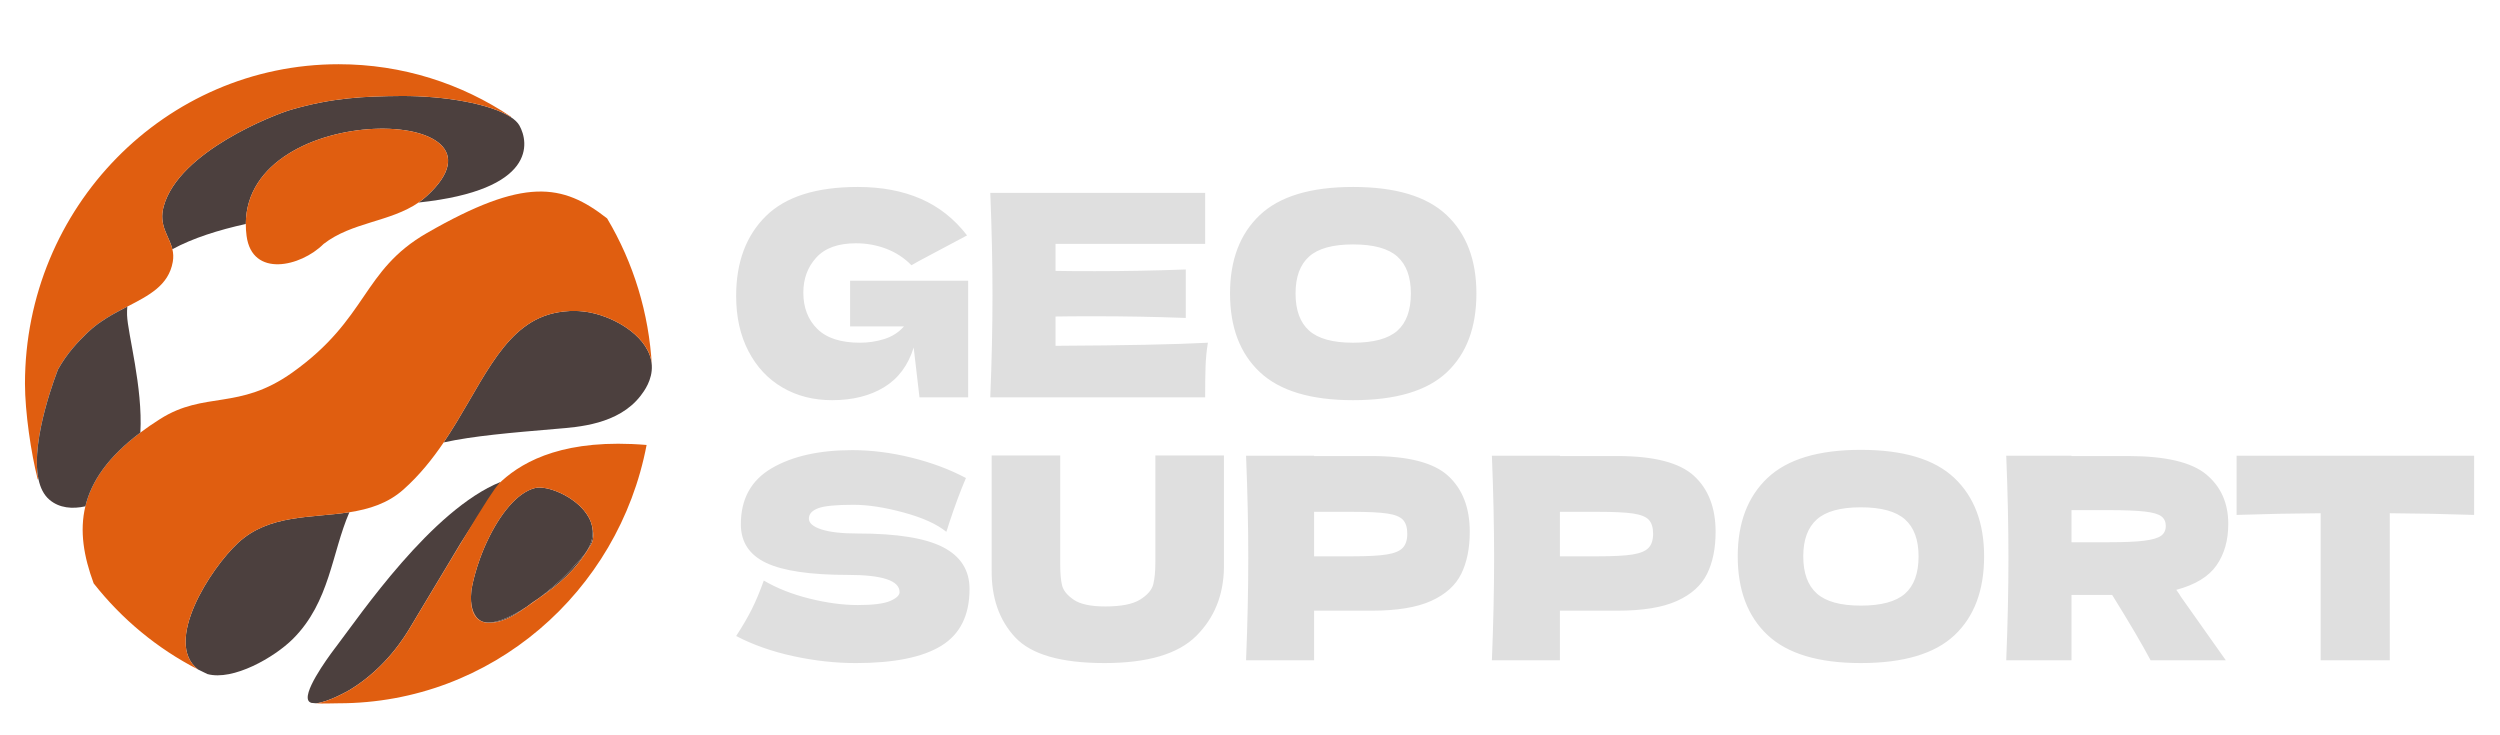 <?xml version="1.0" encoding="UTF-8"?> <svg xmlns="http://www.w3.org/2000/svg" width="194" height="57" viewBox="0 0 194 57" fill="none"><mask id="mask0_3075_2196" style="mask-type:luminance" maskUnits="userSpaceOnUse" x="0" y="0" width="194" height="57"><path d="M193.93 0H0V56.995H193.93V0Z" fill="white"></path></mask><g mask="url(#mask0_3075_2196)"><mask id="mask1_3075_2196" style="mask-type:luminance" maskUnits="userSpaceOnUse" x="0" y="0" width="194" height="57"><path d="M0 0H193.93V56.995H0V0Z" fill="white"></path></mask><g mask="url(#mask1_3075_2196)"><path d="M42.533 24.421C42.963 24.289 44.262 23.942 45.83 24.258C47.873 24.669 50.471 26.234 50.581 28.361C50.638 29.486 49.978 30.365 49.712 30.711C47.985 32.95 44.837 33.138 43.234 33.274C39.608 33.583 36.739 33.825 34.426 34.333C37.25 30.168 38.795 25.578 42.533 24.421ZM45.992 41.181C45.99 41.145 45.986 41.109 45.982 41.073L45.977 41.036V41.032C45.971 40.986 45.964 40.941 45.956 40.895C45.951 40.867 45.945 40.838 45.938 40.81C45.929 40.769 45.919 40.729 45.906 40.689C45.888 40.622 45.867 40.557 45.843 40.492C45.674 40.043 45.38 39.638 45.017 39.287C44.987 39.257 44.956 39.227 44.924 39.198C44.721 39.014 44.504 38.845 44.276 38.695C44.219 38.658 44.164 38.622 44.108 38.588C43.915 38.47 43.715 38.363 43.509 38.268C43.498 38.263 43.486 38.258 43.474 38.253C42.719 37.907 41.975 37.759 41.531 37.867C40.114 38.213 38.772 39.943 37.821 41.966C37.777 42.055 37.736 42.145 37.695 42.236C37.665 42.303 37.635 42.369 37.607 42.435C37.574 42.513 37.541 42.593 37.507 42.672C37.473 42.752 37.442 42.833 37.41 42.913C37.379 42.992 37.347 43.072 37.318 43.153C37.287 43.23 37.258 43.31 37.23 43.39C37.094 43.767 36.972 44.149 36.866 44.536C36.839 44.629 36.814 44.722 36.791 44.816C36.758 44.945 36.728 45.072 36.698 45.197C36.678 45.285 36.659 45.373 36.642 45.462C36.622 45.564 36.602 45.665 36.585 45.763C36.566 45.936 36.553 46.11 36.548 46.284C36.546 46.322 36.546 46.36 36.546 46.398C36.549 47.144 36.746 47.936 37.41 48.229C37.414 48.231 37.418 48.231 37.422 48.233C38.243 48.515 39.538 47.955 40.824 47.117C40.832 47.114 40.841 47.108 40.849 47.102C41.016 46.981 41.183 46.856 41.35 46.733C41.512 46.627 41.672 46.519 41.828 46.411C41.834 46.409 41.838 46.405 41.843 46.4C43.11 45.441 44.233 44.354 44.712 43.729C45.69 42.82 46.038 41.954 45.992 41.181Z" fill="#4C403E"></path><path d="M45.717 42.496C44.681 44.222 43.391 45.34 41.844 46.398C43.11 45.44 44.233 44.353 44.713 43.727C45.691 42.819 46.039 41.953 45.992 41.18C45.99 41.144 45.987 41.108 45.983 41.072C45.981 41.059 45.979 41.048 45.977 41.034C46.026 41.226 46.044 41.432 46.029 41.648C46.029 41.966 45.925 42.178 45.717 42.496ZM43.476 38.25C43.487 38.256 43.499 38.26 43.51 38.267C43.499 38.261 43.487 38.256 43.475 38.252L43.476 38.25Z" fill="#4C403E"></path><path d="M41.354 46.732C41.516 46.626 41.675 46.518 41.832 46.41C41.512 46.651 41.185 46.882 40.852 47.101C41.019 46.98 41.186 46.855 41.354 46.732Z" fill="#E05E10"></path><path d="M31.102 7.45C34.583 7.427 38.101 8.079 39.635 9.084C39.946 9.289 40.176 9.509 40.307 9.74C41.043 11.047 41.655 14.744 32.48 15.717C32.707 15.561 32.923 15.389 33.127 15.202C40.814 8.149 19.1 7.662 19.076 17.38C16.943 17.852 14.955 18.481 13.376 19.339C13.123 18.288 12.287 17.504 12.705 16.002C13.884 11.749 21.294 8.891 22.566 8.52C25.808 7.577 28.282 7.471 31.102 7.45ZM40.825 47.117C39.853 47.816 38.858 48.408 37.713 48.319C37.613 48.302 37.516 48.273 37.423 48.232C38.245 48.514 39.539 47.954 40.825 47.117ZM36.867 44.535C36.84 44.628 36.815 44.722 36.792 44.816C36.815 44.722 36.841 44.63 36.867 44.535M36.991 40.111C36.705 40.586 36.272 41.302 35.76 42.149C35.755 42.152 35.747 42.154 35.742 42.158C36.155 41.474 36.571 40.791 36.989 40.111H36.991ZM36.586 45.762C36.567 45.935 36.555 46.109 36.549 46.283C36.551 46.103 36.566 45.927 36.586 45.762Z" fill="#4C403E"></path><path d="M36.547 46.398C36.551 47.145 36.748 47.937 37.412 48.23C36.872 48.041 36.538 47.484 36.547 46.398Z" fill="#E05E10"></path><path d="M35.76 42.148C34.628 44.02 33.502 45.895 32.379 47.772C33.805 45.374 34.897 43.552 35.741 42.158C35.746 42.154 35.754 42.152 35.76 42.148Z" fill="#4C403E"></path><path d="M13.377 19.339C13.449 19.64 13.473 19.962 13.406 20.33C13.079 22.154 11.566 22.919 9.879 23.792C8.827 24.336 7.707 24.923 6.765 25.836C6.025 26.552 5.195 27.427 4.507 28.656C4.507 28.656 2.33 34.073 2.984 37.183L2.927 37.196C2.41 35.183 1.938 31.959 1.938 29.779C1.938 16.085 12.836 4.984 26.279 4.984C31.218 4.984 35.815 6.482 39.653 9.058L39.636 9.085C38.102 8.079 34.584 7.428 31.103 7.45C28.282 7.471 25.809 7.577 22.566 8.521C21.294 8.892 13.884 11.75 12.706 16.002C12.287 17.504 13.124 18.288 13.377 19.339Z" fill="#E05E10"></path><path d="M25.106 18.934C23.336 20.707 19.562 21.567 19.134 18.303C19.093 17.997 19.073 17.688 19.074 17.379C19.098 7.661 40.813 8.147 33.126 15.201C32.922 15.387 32.706 15.56 32.479 15.716C30.274 17.237 27.308 17.222 25.106 18.934Z" fill="#E05E10"></path><path d="M27.113 39.749C25.741 42.897 25.607 46.708 22.731 49.579C21.292 51.015 18.084 52.854 16.094 52.307C15.848 52.191 15.603 52.071 15.36 51.947L15.358 51.945C12.664 49.852 16.299 44.138 18.48 42.12C20.879 39.901 24.138 40.211 27.113 39.749ZM26.119 50.134C26.061 50.21 26.005 50.284 25.949 50.358C25.39 51.1 23.324 53.934 24.019 54.47C24.062 54.502 24.114 54.526 24.174 54.545C24.291 54.557 24.402 54.566 24.506 54.574H24.508C25.438 54.513 27.058 53.587 27.186 53.509C29.984 51.795 31.433 49.36 31.89 48.593C32.033 48.352 32.184 48.1 32.338 47.843C32.349 47.82 32.364 47.795 32.379 47.772C33.806 45.374 34.897 43.553 35.741 42.158C36.238 41.336 38.507 37.951 38.847 37.398C33.493 39.56 27.948 47.734 26.119 50.134Z" fill="#4C403E"></path><path d="M46.031 41.65C46.046 41.444 46.029 41.237 45.979 41.037V41.033C45.973 40.987 45.966 40.942 45.959 40.896C45.953 40.868 45.947 40.84 45.94 40.811C45.931 40.77 45.921 40.73 45.908 40.69C45.891 40.623 45.87 40.557 45.845 40.493C45.676 40.044 45.382 39.639 45.02 39.288C44.988 39.258 44.958 39.228 44.927 39.199C44.723 39.015 44.506 38.846 44.278 38.696C44.222 38.66 44.166 38.623 44.11 38.589C43.917 38.471 43.717 38.364 43.511 38.269C43.5 38.262 43.489 38.258 43.478 38.252L43.476 38.254C42.721 37.908 41.977 37.76 41.533 37.868C40.116 38.214 38.774 39.944 37.823 41.967C37.779 42.056 37.738 42.147 37.697 42.237C37.667 42.304 37.638 42.37 37.61 42.436C37.574 42.516 37.543 42.593 37.509 42.673C37.476 42.753 37.444 42.834 37.412 42.914C37.381 42.993 37.349 43.075 37.319 43.154C37.29 43.234 37.26 43.311 37.232 43.391C37.096 43.768 36.975 44.15 36.868 44.537C36.842 44.631 36.816 44.724 36.793 44.817C36.76 44.946 36.73 45.073 36.7 45.198C36.68 45.287 36.661 45.376 36.645 45.463C36.624 45.565 36.603 45.666 36.587 45.764C36.566 45.929 36.551 46.105 36.55 46.285C36.548 46.323 36.548 46.361 36.548 46.398C36.538 47.484 36.873 48.041 37.413 48.23C37.416 48.232 37.42 48.232 37.423 48.234C37.511 48.272 37.608 48.302 37.714 48.321C38.859 48.41 39.854 47.817 40.826 47.118C40.835 47.114 40.843 47.109 40.851 47.103C41.184 46.883 41.511 46.653 41.831 46.412C41.836 46.41 41.84 46.406 41.845 46.4C43.393 45.342 44.683 44.224 45.719 42.499C45.927 42.181 46.031 41.968 46.031 41.65ZM24.51 54.575C25.44 54.515 27.059 53.588 27.187 53.511C29.986 51.797 31.434 49.361 31.892 48.594C32.044 48.338 32.193 48.088 32.34 47.844C32.351 47.821 32.366 47.796 32.381 47.774C33.504 45.897 34.63 44.022 35.761 42.15C36.273 41.304 36.706 40.588 36.992 40.112C38.392 37.845 38.638 37.587 38.947 37.309C40.711 35.718 43.919 34.008 50.176 34.529C48.002 45.952 38.13 54.575 26.28 54.575C25.562 54.575 25.131 54.617 24.51 54.575ZM15.36 51.946C12.211 50.334 9.454 48.046 7.269 45.27C6.499 43.186 6.163 41.209 6.624 39.29C7.092 37.34 8.387 35.449 10.891 33.569C11.358 33.218 11.866 32.869 12.418 32.519C15.895 30.316 18.511 31.881 22.691 28.905C28.591 24.702 28.065 20.996 33.128 18.083C40.687 13.734 43.649 14.238 47.113 16.95C49.171 20.407 50.362 24.326 50.583 28.362C50.473 26.235 47.876 24.67 45.832 24.259C44.265 23.943 42.965 24.289 42.535 24.422C38.798 25.579 37.253 30.169 34.428 34.334C33.549 35.629 32.546 36.885 31.314 37.981C30.09 39.071 28.64 39.512 27.115 39.751C24.14 40.213 20.88 39.902 18.482 42.122C16.3 44.139 12.665 49.853 15.36 51.946Z" fill="#E05E10"></path><path d="M9.86 24.448C9.909 25.897 11.091 30.049 10.892 33.568C8.388 35.449 7.094 37.339 6.625 39.29C5.638 39.512 4.608 39.438 3.838 38.78C3.393 38.402 3.125 37.845 2.986 37.184C2.331 34.074 4.509 28.657 4.509 28.657C5.197 27.428 6.026 26.552 6.766 25.837C7.709 24.924 8.828 24.337 9.881 23.793C9.86 24.005 9.853 24.225 9.86 24.448Z" fill="#4C403E"></path><path d="M65.966 21.786H75.129V30.835H71.352L70.901 26.966C70.472 28.351 69.707 29.378 68.605 30.049C67.504 30.719 66.159 31.054 64.571 31.054C63.126 31.054 61.842 30.726 60.719 30.07C59.596 29.415 58.716 28.475 58.08 27.251C57.443 26.027 57.125 24.599 57.125 22.967C57.125 20.358 57.89 18.297 59.421 16.781C60.952 15.265 63.334 14.508 66.567 14.508C68.412 14.508 70.039 14.814 71.448 15.426C72.858 16.038 74.056 16.985 75.043 18.267C74.399 18.603 73.14 19.273 71.266 20.278L70.73 20.584C70.172 20.016 69.521 19.59 68.777 19.305C68.033 19.021 67.246 18.879 66.416 18.879C65.043 18.879 64.02 19.248 63.348 19.983C62.675 20.719 62.339 21.626 62.339 22.704C62.339 23.87 62.701 24.81 63.423 25.524C64.145 26.238 65.251 26.595 66.739 26.595C67.382 26.595 68.008 26.5 68.616 26.311C69.224 26.122 69.735 25.794 70.15 25.327H65.966V21.786ZM81.909 26.835C87.346 26.806 91.287 26.726 93.733 26.595C93.632 27.206 93.571 27.823 93.551 28.442C93.529 29.076 93.519 29.874 93.519 30.835H76.845C76.96 28.009 77.017 25.364 77.017 22.901C77.017 20.439 76.96 17.794 76.846 14.967H93.519V18.923H81.909V21.021C82.596 21.036 83.612 21.043 84.957 21.043C87.231 21.043 89.584 21 92.016 20.912V24.672C89.664 24.586 87.311 24.542 84.957 24.541C83.612 24.541 82.596 24.548 81.909 24.562V26.835ZM108.432 25.666C109.133 25.047 109.484 24.081 109.484 22.77C109.484 21.488 109.133 20.533 108.432 19.907C107.731 19.28 106.587 18.967 104.999 18.967C103.425 18.967 102.288 19.28 101.587 19.907C100.886 20.534 100.535 21.488 100.535 22.77C100.535 24.067 100.886 25.029 101.587 25.655C102.288 26.282 103.425 26.595 104.999 26.595C106.587 26.595 107.731 26.286 108.432 25.666ZM97.767 28.879C96.222 27.429 95.45 25.393 95.45 22.77C95.45 20.177 96.219 18.151 97.757 16.694C99.294 15.237 101.708 14.508 104.999 14.508C108.303 14.508 110.724 15.237 112.263 16.694C113.8 18.151 114.569 20.177 114.569 22.77C114.569 25.407 113.804 27.447 112.274 28.89C110.742 30.333 108.317 31.054 104.999 31.054C101.723 31.054 99.312 30.329 97.767 28.879ZM58.337 47.28C58.659 46.639 58.97 45.896 59.271 45.05C60.286 45.648 61.467 46.114 62.812 46.449C64.156 46.784 65.408 46.952 66.567 46.952C67.754 46.952 68.591 46.846 69.077 46.635C69.563 46.424 69.807 46.194 69.807 45.947C69.807 45.058 68.477 44.613 65.816 44.613C62.897 44.613 60.78 44.304 59.464 43.684C58.148 43.065 57.49 42.063 57.49 40.679C57.49 38.712 58.291 37.262 59.893 36.329C61.495 35.397 63.577 34.93 66.137 34.93C67.625 34.93 69.153 35.124 70.719 35.51C72.285 35.896 73.698 36.424 74.957 37.094C74.542 38.056 74.106 39.229 73.648 40.613C73.562 40.905 73.491 41.123 73.434 41.269C72.704 40.672 71.602 40.173 70.129 39.772C68.655 39.371 67.354 39.171 66.223 39.171C64.864 39.171 63.949 39.262 63.477 39.444C63.005 39.626 62.769 39.892 62.769 40.242C62.769 40.591 63.094 40.872 63.745 41.083C64.396 41.295 65.336 41.4 66.567 41.4C69.599 41.4 71.803 41.754 73.176 42.46C74.549 43.167 75.236 44.249 75.236 45.706C75.236 47.746 74.506 49.214 73.047 50.111C71.588 51.007 69.378 51.455 66.416 51.455C64.829 51.455 63.212 51.276 61.567 50.919C59.922 50.562 58.441 50.041 57.125 49.356C57.611 48.613 58.016 47.921 58.337 47.28ZM89.656 35.346H94.978V44.045C94.949 46.187 94.23 47.957 92.821 49.356C91.412 50.755 89.041 51.454 85.708 51.454C82.331 51.454 80.021 50.788 78.776 49.455C77.532 48.121 76.924 46.369 76.953 44.198V35.346H82.274V43.848C82.274 44.489 82.32 45.01 82.413 45.411C82.507 45.812 82.807 46.187 83.315 46.536C83.823 46.886 84.642 47.061 85.772 47.061C87.002 47.061 87.903 46.883 88.476 46.526C89.048 46.169 89.388 45.772 89.495 45.334C89.602 44.897 89.656 44.336 89.656 43.651L89.656 35.346ZM104.935 43.17C106.122 43.17 107.012 43.124 107.606 43.029C108.2 42.934 108.615 42.763 108.851 42.515C109.087 42.267 109.205 41.903 109.205 41.422C109.205 40.941 109.094 40.58 108.872 40.34C108.65 40.1 108.242 39.936 107.649 39.848C107.055 39.761 106.15 39.717 104.935 39.717H101.973V43.17H104.935ZM106.436 35.389C109.283 35.389 111.265 35.903 112.381 36.93C113.497 37.958 114.054 39.404 114.054 41.269C114.054 42.551 113.832 43.641 113.389 44.537C112.946 45.433 112.166 46.132 111.05 46.635C109.934 47.138 108.397 47.389 106.436 47.389H101.973V51.236H96.694C96.809 48.409 96.866 45.765 96.866 43.302C96.866 40.839 96.809 38.195 96.694 35.367H101.973V35.389H106.436ZM124.011 43.17C125.198 43.17 126.089 43.124 126.683 43.029C127.276 42.934 127.691 42.763 127.927 42.515C128.163 42.267 128.281 41.903 128.281 41.422C128.281 40.941 128.17 40.58 127.949 40.34C127.726 40.1 127.319 39.936 126.726 39.848C126.131 39.761 125.227 39.717 124.011 39.717H121.05V43.17H124.011ZM125.513 35.389C128.36 35.389 130.341 35.903 131.457 36.93C132.573 37.958 133.131 39.404 133.131 41.269C133.131 42.551 132.909 43.641 132.466 44.537C132.022 45.433 131.243 46.132 130.127 46.635C129.011 47.138 127.473 47.389 125.513 47.389H121.05V51.236H115.771C115.885 48.409 115.943 45.765 115.943 43.302C115.943 40.839 115.885 38.195 115.771 35.367H121.05V35.389H125.513ZM147.83 46.067C148.53 45.447 148.881 44.482 148.881 43.17C148.881 41.889 148.53 40.934 147.83 40.307C147.128 39.681 145.984 39.367 144.397 39.367C142.823 39.367 141.685 39.681 140.985 40.307C140.283 40.934 139.933 41.889 139.933 43.17C139.933 44.468 140.283 45.429 140.985 46.056C141.685 46.682 142.823 46.996 144.397 46.996C145.984 46.996 147.128 46.686 147.83 46.067ZM137.164 49.28C135.62 47.83 134.848 45.794 134.848 43.17C134.848 40.577 135.616 38.551 137.154 37.094C138.692 35.637 141.105 34.908 144.397 34.908C147.701 34.908 150.122 35.637 151.661 37.094C153.198 38.551 153.967 40.577 153.967 43.171C153.967 45.808 153.202 47.848 151.671 49.291C150.14 50.733 147.714 51.454 144.397 51.454C141.12 51.454 138.709 50.73 137.164 49.28ZM160.748 39.586V42.078H163.644C164.86 42.078 165.78 42.038 166.402 41.958C167.024 41.878 167.457 41.75 167.701 41.575C167.943 41.4 168.065 41.145 168.065 40.81C168.065 40.489 167.95 40.242 167.722 40.067C167.492 39.892 167.064 39.768 166.434 39.695C165.804 39.623 164.875 39.586 163.644 39.586H160.748ZM172.002 43.87C171.395 44.744 170.354 45.378 168.881 45.772C169.052 46.005 169.174 46.187 169.245 46.318L172.722 51.236H166.885C166.255 50.041 165.261 48.351 163.903 46.165H160.748V51.236H155.684C155.798 48.409 155.855 45.764 155.855 43.301C155.855 40.839 155.798 38.194 155.684 35.367H160.748V35.389H165.147C168.036 35.389 170.053 35.863 171.199 36.81C172.343 37.757 172.914 39.039 172.914 40.657C172.914 41.925 172.611 42.995 172.002 43.87M191.991 39.958C189.811 39.886 187.628 39.842 185.447 39.826V51.236H180.082V39.826C177.949 39.841 175.776 39.885 173.559 39.958V35.367H191.991V39.958Z" fill="#DFDFDF"></path></g></g></svg> 